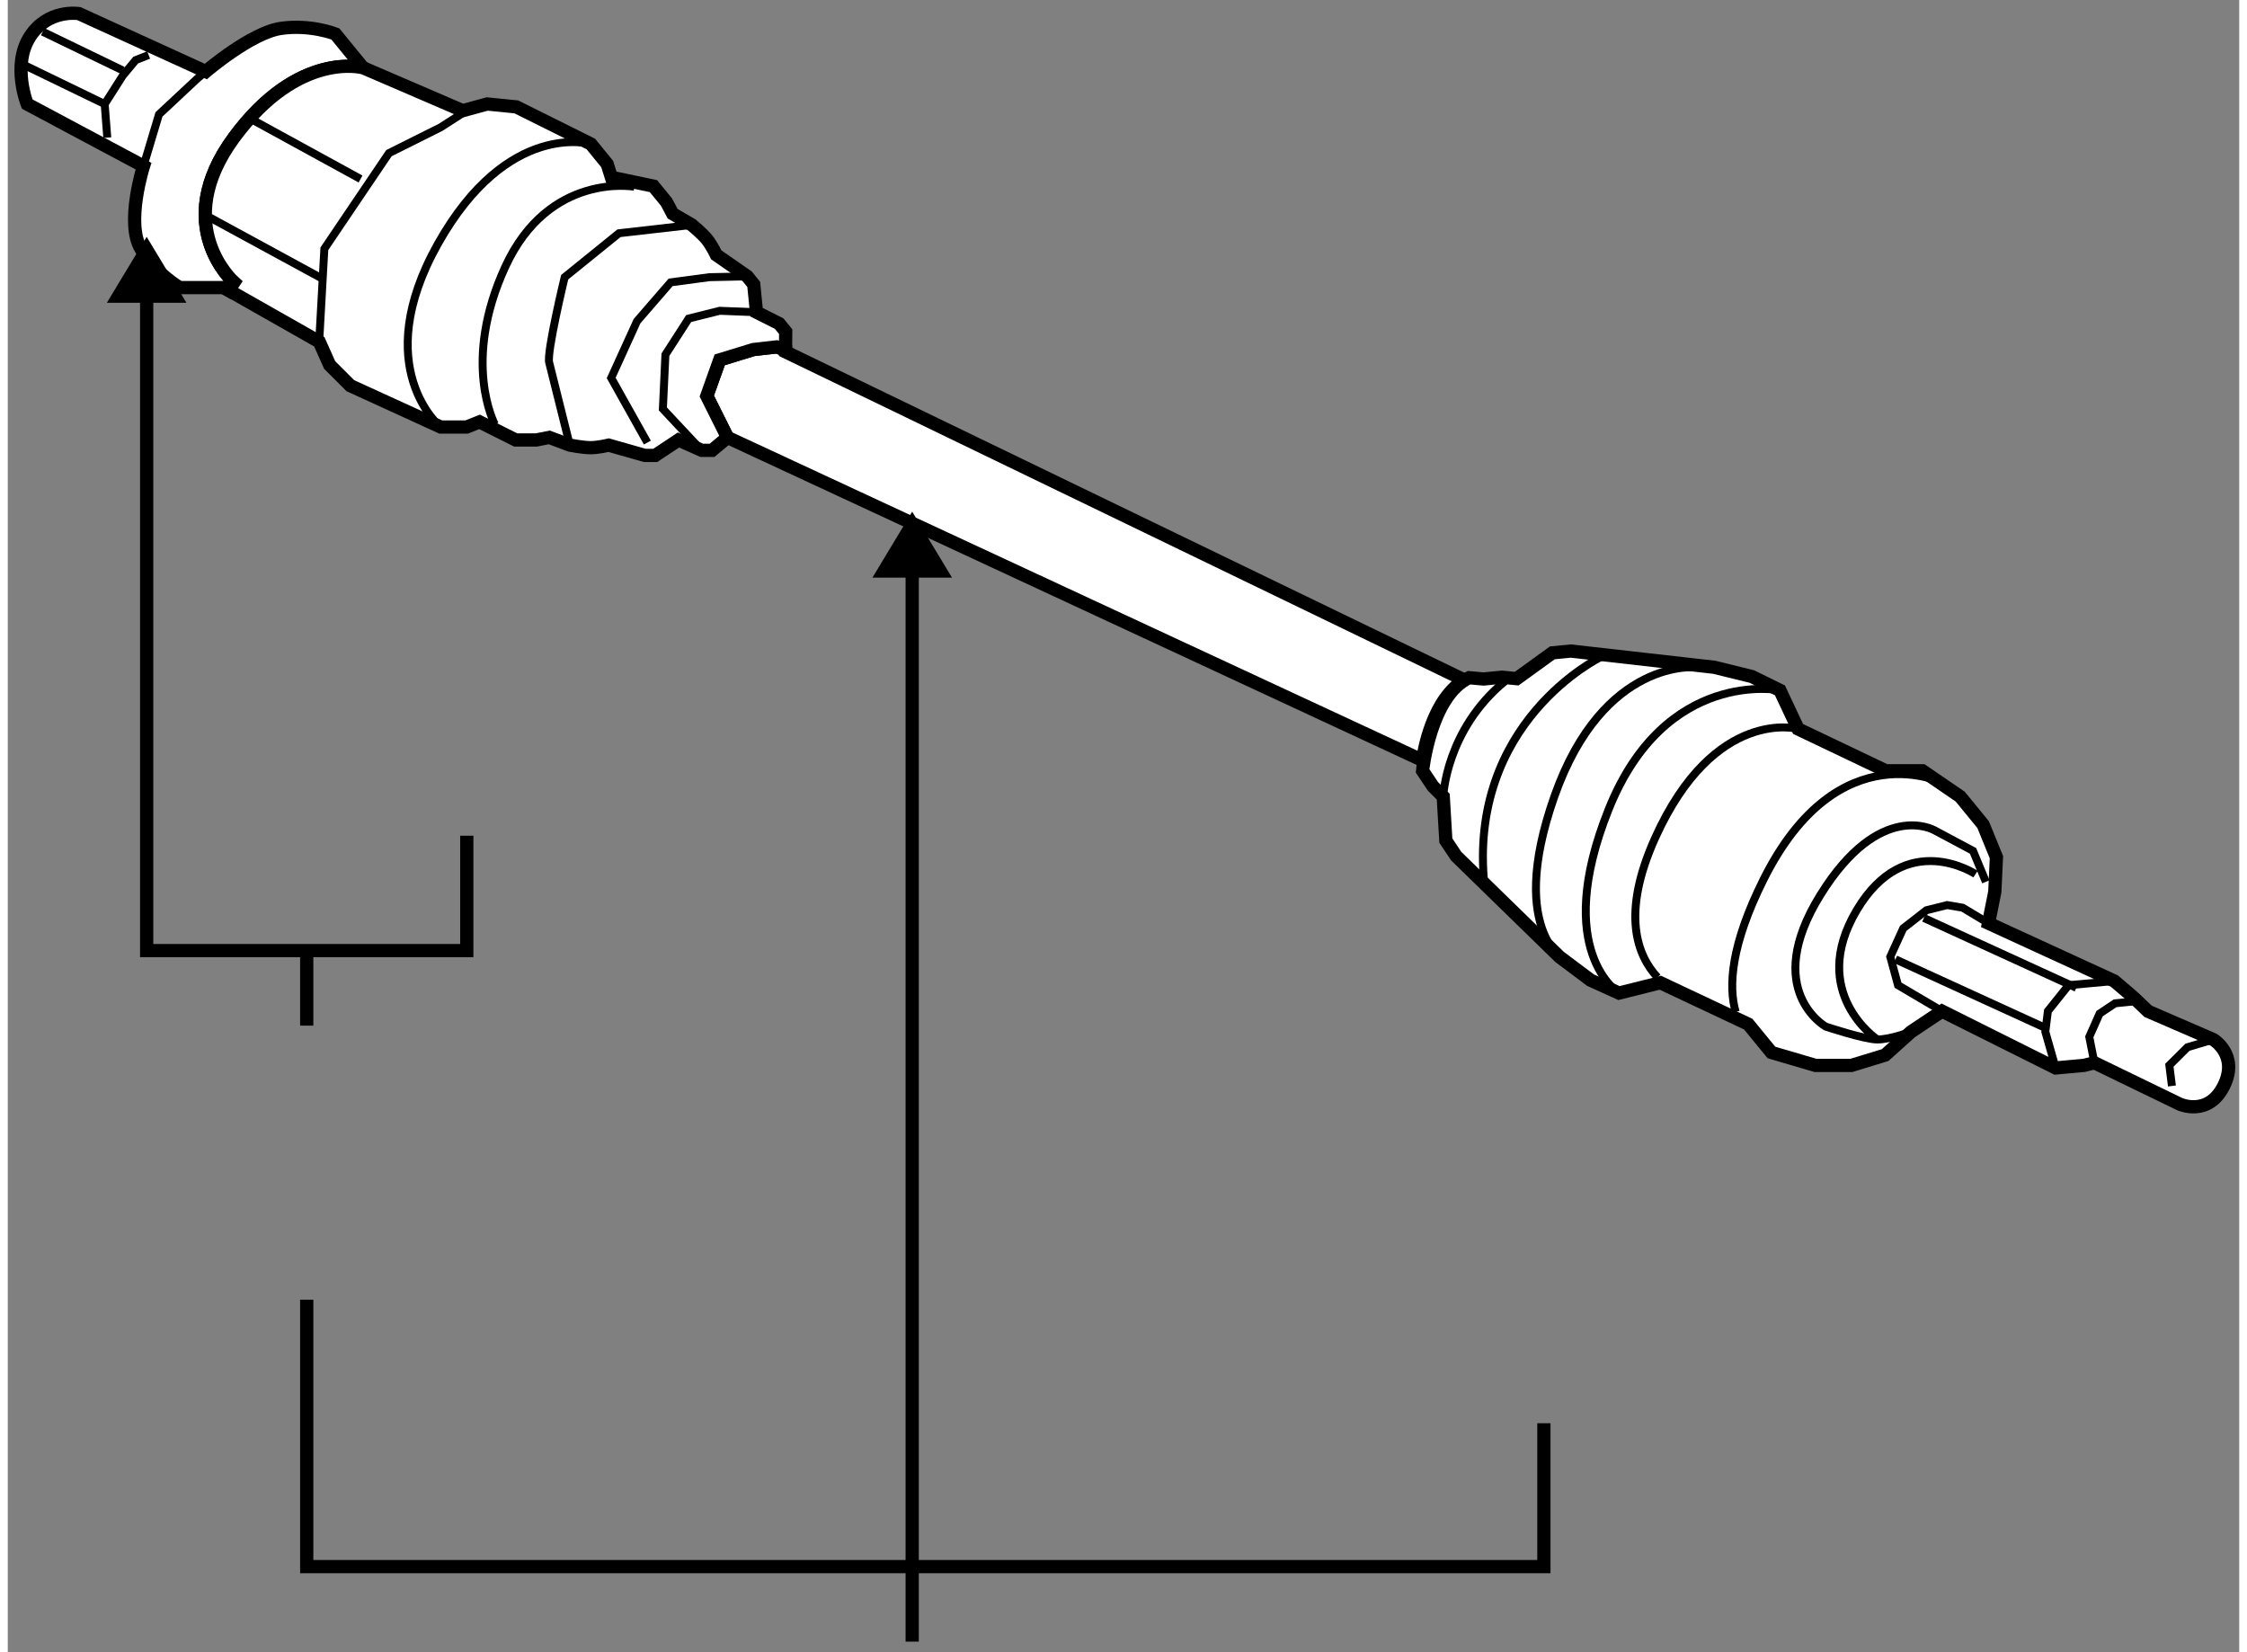 <?xml version="1.0" encoding="utf-8"?>
<!-- Generator: Adobe Illustrator 15.1.0, SVG Export Plug-In . SVG Version: 6.00 Build 0)  -->
<!DOCTYPE svg PUBLIC "-//W3C//DTD SVG 1.1//EN" "http://www.w3.org/Graphics/SVG/1.1/DTD/svg11.dtd">
<svg version="1.1" xmlns="http://www.w3.org/2000/svg" xmlns:xlink="http://www.w3.org/1999/xlink" x="0px" y="0px" width="244.8px"
	 height="180px" viewBox="128.619 105.741 84.302 62.419" enable-background="new 0 0 244.8 180" xml:space="preserve">
	
<rect x="128.619" y="105.741" width="84.302" height="62.419" fill="#808080" stroke="none"/>
	
<g><path fill="#FFFFFF" stroke="#000000" stroke-width="0.5" d="M155.808,122.266l-0.781-1.563l0.488-1.367l1.27-0.389l0.879-0.1
			l0.338,0.115v0.07l25.525,12.343l-0.034,0.167c-1.176,0.864-1.424,2.926-1.424,2.926v0.119v-0.119L155.808,122.266l-0.059,0.049
			L155.808,122.266z"></path></g><g><line fill="none" stroke="#000000" stroke-width="0.5" x1="162.787" y1="164.926" x2="162.787" y2="167.76"></line><line fill="none" stroke="#000000" stroke-width="0.5" x1="162.787" y1="126.411" x2="162.787" y2="164.926"></line><polygon points="164.291,127.563 162.787,125.071 161.285,127.563 		"></polygon><polyline fill="none" stroke="#000000" stroke-width="0.5" points="139.913,154.843 139.913,164.926 186.652,164.926 
			186.652,159.51 		"></polyline></g>



	
<g><path fill="#FFFFFF" stroke="#000000" stroke-width="0.5" d="M142.042,108.305c0,0-2.439-0.684-4.881,2.637
			c-2.439,3.318,0,5.467,0,5.467l-0.201,0.303l-0.189-0.107h-1.658c0,0-0.879-0.488-1.465-1.465
			c-0.586-0.975,0.098-3.123,0.098-3.123l-4.393-2.344c0,0-0.586-1.465,0.098-2.539c0.684-1.072,1.855-0.879,1.855-0.879
			l4.795,2.188c0,0,1.707-1.463,2.832-1.629c1.125-0.162,2.061,0.209,2.061,0.209L142.042,108.305l0.109,0.047L142.042,108.305z"></path><polyline fill="none" stroke="#000000" stroke-width="0.3" points="133.745,112.016 134.331,110.063 135.796,108.695 
			136.101,108.441 		"></polyline><polyline fill="none" stroke="#000000" stroke-width="0.3" points="132.378,110.941 132.28,109.672 132.964,108.598 
			133.452,108.012 133.94,107.818 		"></polyline><line fill="none" stroke="#000000" stroke-width="0.3" x1="129.255" y1="108.207" x2="132.28" y2="109.672"></line><line fill="none" stroke="#000000" stroke-width="0.3" x1="129.938" y1="106.939" x2="132.964" y2="108.402"></line></g><g><line fill="none" stroke="#000000" stroke-width="0.5" x1="139.913" y1="141.654" x2="139.913" y2="144.488"></line><polygon points="132.362,117.179 133.866,114.687 135.368,117.179 		"></polygon><polyline fill="none" stroke="#000000" stroke-width="0.5" points="145.96,137.314 145.96,141.654 133.866,141.654 
			133.866,115.933 		"></polyline></g>



	
<g><path fill="#FFFFFF" stroke="#000000" stroke-width="0.5" d="M155.808,122.266l-0.781-1.563l0.488-1.367l1.27-0.389l0.879-0.1
			l0.338,0.115l0.006-0.691l-0.246-0.303l-0.857-0.432l-0.105-1.051l-0.246-0.305l-1.168-0.811c0,0-0.172-0.363-0.357-0.59
			s-0.57-0.543-0.57-0.543l-0.721-0.42l-0.232-0.439l-0.494-0.604l-1.59-0.334l-0.158-0.5l-0.617-0.758l-2.816-1.402l-1.098-0.109
			l-0.928,0.252l-3.65-1.572l-0.109-0.047c0,0-2.439-0.684-4.881,2.637c-2.439,3.318,0,5.467,0,5.467l-0.201,0.303l3.424,1.943
			l0.391,0.877l0.781,0.781l3.416,1.563h0.977l0.488-0.195l1.367,0.684h0.779l0.488-0.098l0.781,0.293c0,0,0.488,0.096,0.781,0.096
			s0.684-0.096,0.684-0.096l1.367,0.389h0.391l0.879-0.584l0.877,0.391h0.391l0.527-0.439L155.808,122.266z"></path><polyline fill="none" stroke="#000000" stroke-width="0.3" points="140.384,118.654 140.579,115.139 143.019,111.527 
			144.972,110.551 146.339,109.672 		"></polyline><line fill="none" stroke="#000000" stroke-width="0.3" x1="137.845" y1="110.258" x2="141.946" y2="112.504"></line><line fill="none" stroke="#000000" stroke-width="0.3" x1="136.089" y1="113.869" x2="140.579" y2="116.311"></line><path fill="none" stroke="#000000" stroke-width="0.3" d="M150.644,111.184c0,0-3.133-0.926-5.77,3.76
			c-2.635,4.686,0.098,6.932,0.098,6.932"></path><path fill="none" stroke="#000000" stroke-width="0.3" d="M152.294,112.797c0,0-3.223-0.586-4.881,3.025
			c-1.66,3.611-0.391,5.955-0.391,5.955"></path><path fill="none" stroke="#000000" stroke-width="0.3" d="M149.853,122.559c0,0-0.684-2.734-0.781-3.125s0.586-3.221,0.586-3.221
			l2.051-1.66l2.748-0.314"></path><polyline fill="none" stroke="#000000" stroke-width="0.3" points="152.782,122.461 151.415,120.02 152.392,117.873 
			153.661,116.408 155.124,116.213 156.552,116.182 		"></polyline><polyline fill="none" stroke="#000000" stroke-width="0.3" points="154.831,122.754 153.368,121.191 153.464,119.141 
			154.343,117.775 155.515,117.482 156.903,117.537 		"></polyline></g>



	
<g><path fill="#FFFFFF" stroke="#000000" stroke-width="0.5" d="M183.826,131.344l0.545,0.049l0.701-0.068l0.551,0.055l1.348-0.975
			l0.699-0.068l5.418,0.613l1.422,0.35l1.059,0.521l0.686,1.459l3.313,1.58h1.385l1.428,0.977l0.865,1.057l0.502,1.23l-0.061,1.313
			l-0.238,1.184l4.756,2.184l0.703,0.6l0.57,0.543l2.465,1.066c0,0,0.977,0.586,0.391,1.756c-0.586,1.172-1.66,0.684-1.66,0.684
			l-3.223-1.563l-0.389,0.098l-1.074,0.098l-4.295-2.146l-1.172,0.781l-0.977,0.879l-1.27,0.389h-1.365l-1.66-0.488l-0.879-1.072
			l-3.318-1.563l-1.563,0.391l-1.074-0.488l-1.172-0.879l-3.904-3.807l-0.391-0.586l-0.098-1.66l-0.391-0.391l-0.391-0.586
			C182.068,134.857,182.361,132.027,183.826,131.344z"></path><polyline fill="none" stroke="#000000" stroke-width="0.3" points="201.691,143.938 200.031,142.961 199.738,141.887 
			200.227,140.813 201.105,140.129 201.887,139.934 202.473,140.033 203.447,140.619 		"></polyline><polyline fill="none" stroke="#000000" stroke-width="0.3" points="208.203,142.803 206.475,142.961 205.693,143.938 
			205.596,144.719 205.986,146.084 		"></polyline><polyline fill="none" stroke="#000000" stroke-width="0.3" points="207.449,145.889 207.256,144.912 207.646,144.035 
			208.23,143.645 209.209,143.547 		"></polyline><polyline fill="none" stroke="#000000" stroke-width="0.3" points="211.941,145.012 210.965,145.305 210.281,145.986 
			210.379,146.768 		"></polyline><path fill="none" stroke="#000000" stroke-width="0.3" d="M201.789,135.348c0,0-4.002-2.051-6.834,3.611
			c-1.239,2.477-1.338,4.038-1.058,5.011"></path><path fill="none" stroke="#000000" stroke-width="0.3" d="M196.254,133.279c0,0-3.152-0.861-5.398,4.117
			c-1.299,2.878-0.672,4.451,0.088,5.267"></path><path fill="none" stroke="#000000" stroke-width="0.3" d="M195.568,131.82c0,0-4.322-0.867-6.471,4.502s0.391,6.932,0.391,6.932"></path><path fill="none" stroke="#000000" stroke-width="0.3" d="M182.85,135.834c0,0,0.094-2.52,2.336-4.36"></path><path fill="none" stroke="#000000" stroke-width="0.3" d="M192.416,130.953c0,0-3.514-0.391-5.369,4.881
			c-1.854,5.271,0.586,6.346,0.586,6.346"></path><path fill="none" stroke="#000000" stroke-width="0.3" d="M188.805,130.563c0,0-5.076,2.441-4.393,8.689"></path><path fill="none" stroke="#000000" stroke-width="0.3" d="M203.35,139.055l-0.486-1.17l-1.465-0.781c0,0-2.051-1.172-4.297,2.441
			c-2.244,3.611,0.197,4.979,0.197,4.979s1.463,0.488,1.951,0.488s1.27-0.293,1.27-0.293"></path><path fill="none" stroke="#000000" stroke-width="0.3" d="M202.959,138.764c0,0-2.635-1.758-4.49,1.365
			c-1.854,3.125,0.781,4.883,0.781,4.883"></path><line fill="none" stroke="#000000" stroke-width="0.3" x1="199.934" y1="141.984" x2="205.693" y2="144.619"></line><line fill="none" stroke="#000000" stroke-width="0.3" x1="201.008" y1="140.422" x2="206.768" y2="143.059"></line></g>


</svg>